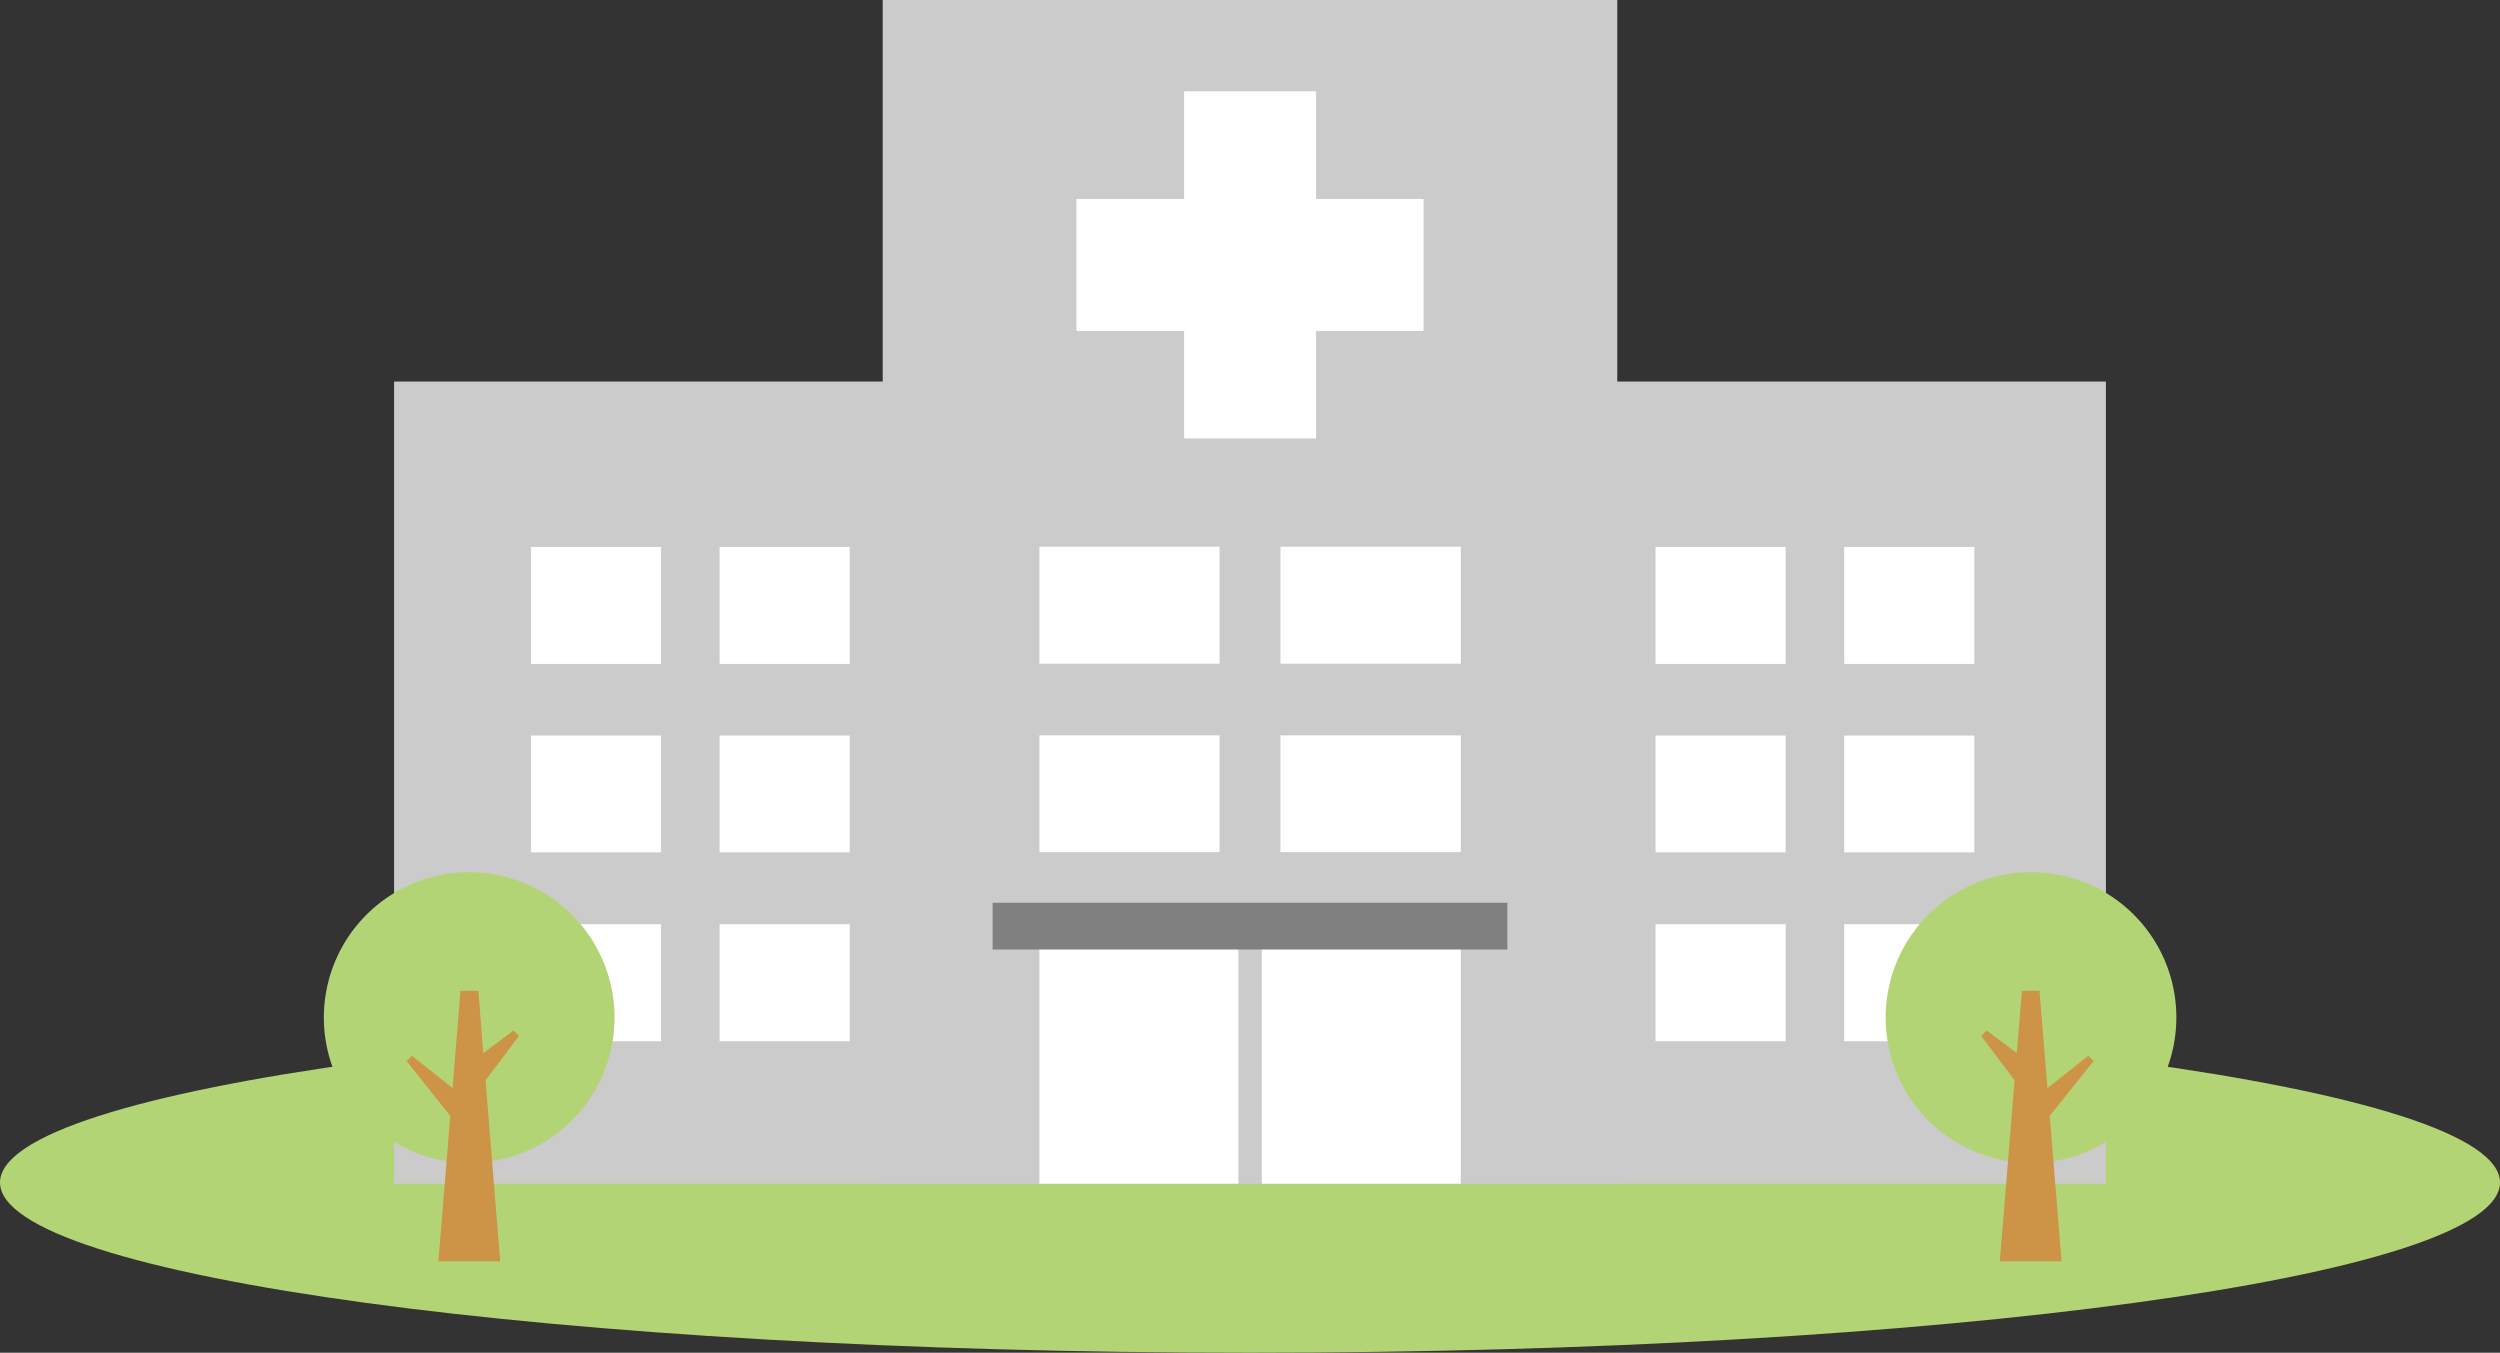 <svg xmlns="http://www.w3.org/2000/svg" width="123.51" height="66.83" viewBox="0 0 123.51 66.83"><rect x="0" y="0" width="123.51" height="66.83" fill="#333333" stroke="none"/><defs><style>.cls-1{fill:#b2d474;}.cls-2{fill:#cbcbcb;}.cls-3{fill:#fff;}.cls-4{fill:gray;}.cls-5{fill:#cd9347;}</style></defs><g id="レイヤー_2" data-name="レイヤー 2"><g id="レイヤー_1-2" data-name="レイヤー 1"><path class="cls-1" d="M123.51,58.42c0,4.65-27.65,8.41-61.76,8.41S0,63.07,0,58.42,27.65,50,61.75,50,123.51,53.77,123.51,58.42Z"/><rect class="cls-2" x="43.61" width="36.29" height="58.48"/><rect class="cls-2" x="19.47" y="18.85" width="84.57" height="39.63"/><rect class="cls-3" x="51.35" y="27.01" width="8.9" height="5.78"/><rect class="cls-3" x="63.26" y="27.01" width="8.91" height="5.78"/><rect class="cls-3" x="51.35" y="36.33" width="8.9" height="5.77"/><rect class="cls-3" x="63.26" y="36.33" width="8.91" height="5.77"/><rect class="cls-3" x="26.23" y="27.02" width="6.43" height="5.78"/><rect class="cls-3" x="35.55" y="27.02" width="6.43" height="5.78"/><rect class="cls-3" x="26.23" y="36.34" width="6.43" height="5.77"/><rect class="cls-3" x="35.55" y="36.34" width="6.43" height="5.77"/><rect class="cls-3" x="26.23" y="45.66" width="6.43" height="5.78"/><rect class="cls-3" x="35.55" y="45.66" width="6.43" height="5.78"/><rect class="cls-3" x="81.79" y="27.02" width="6.43" height="5.78"/><rect class="cls-3" x="91.11" y="27.02" width="6.43" height="5.78"/><rect class="cls-3" x="81.79" y="36.34" width="6.43" height="5.77"/><rect class="cls-3" x="91.11" y="36.34" width="6.43" height="5.77"/><rect class="cls-3" x="81.79" y="45.66" width="6.43" height="5.78"/><rect class="cls-3" x="91.11" y="45.66" width="6.43" height="5.78"/><rect class="cls-4" x="49.04" y="44.6" width="25.43" height="2.31"/><rect class="cls-3" x="51.35" y="46.92" width="9.83" height="11.56"/><rect class="cls-3" x="62.34" y="46.92" width="9.83" height="11.56"/><path class="cls-1" d="M107.52,50.26a7.18,7.18,0,1,1-7.17-7.17A7.17,7.17,0,0,1,107.52,50.26Z"/><polygon class="cls-5" points="101.85 62.31 98.8 62.31 99.89 48.95 100.76 48.95 101.85 62.31"/><polygon class="cls-5" points="100.8 55.71 99.87 54.78 103.17 52.16 103.43 52.42 100.8 55.71"/><polygon class="cls-5" points="100.91 52.98 99.95 53.93 97.88 51.18 98.15 50.91 100.91 52.98"/><path class="cls-1" d="M16,50.26a7.18,7.18,0,1,0,7.18-7.17A7.18,7.18,0,0,0,16,50.26Z"/><polygon class="cls-5" points="21.66 62.31 24.71 62.31 23.63 48.95 22.75 48.95 21.66 62.31"/><polygon class="cls-5" points="22.71 55.71 23.65 54.78 20.35 52.16 20.09 52.42 22.71 55.71"/><polygon class="cls-5" points="22.61 52.98 23.57 53.93 25.64 51.18 25.37 50.91 22.61 52.98"/><rect class="cls-3" x="58.5" y="4.51" width="6.52" height="17.15"/><rect class="cls-3" x="53.18" y="9.83" width="17.15" height="6.52"/></g></g></svg>